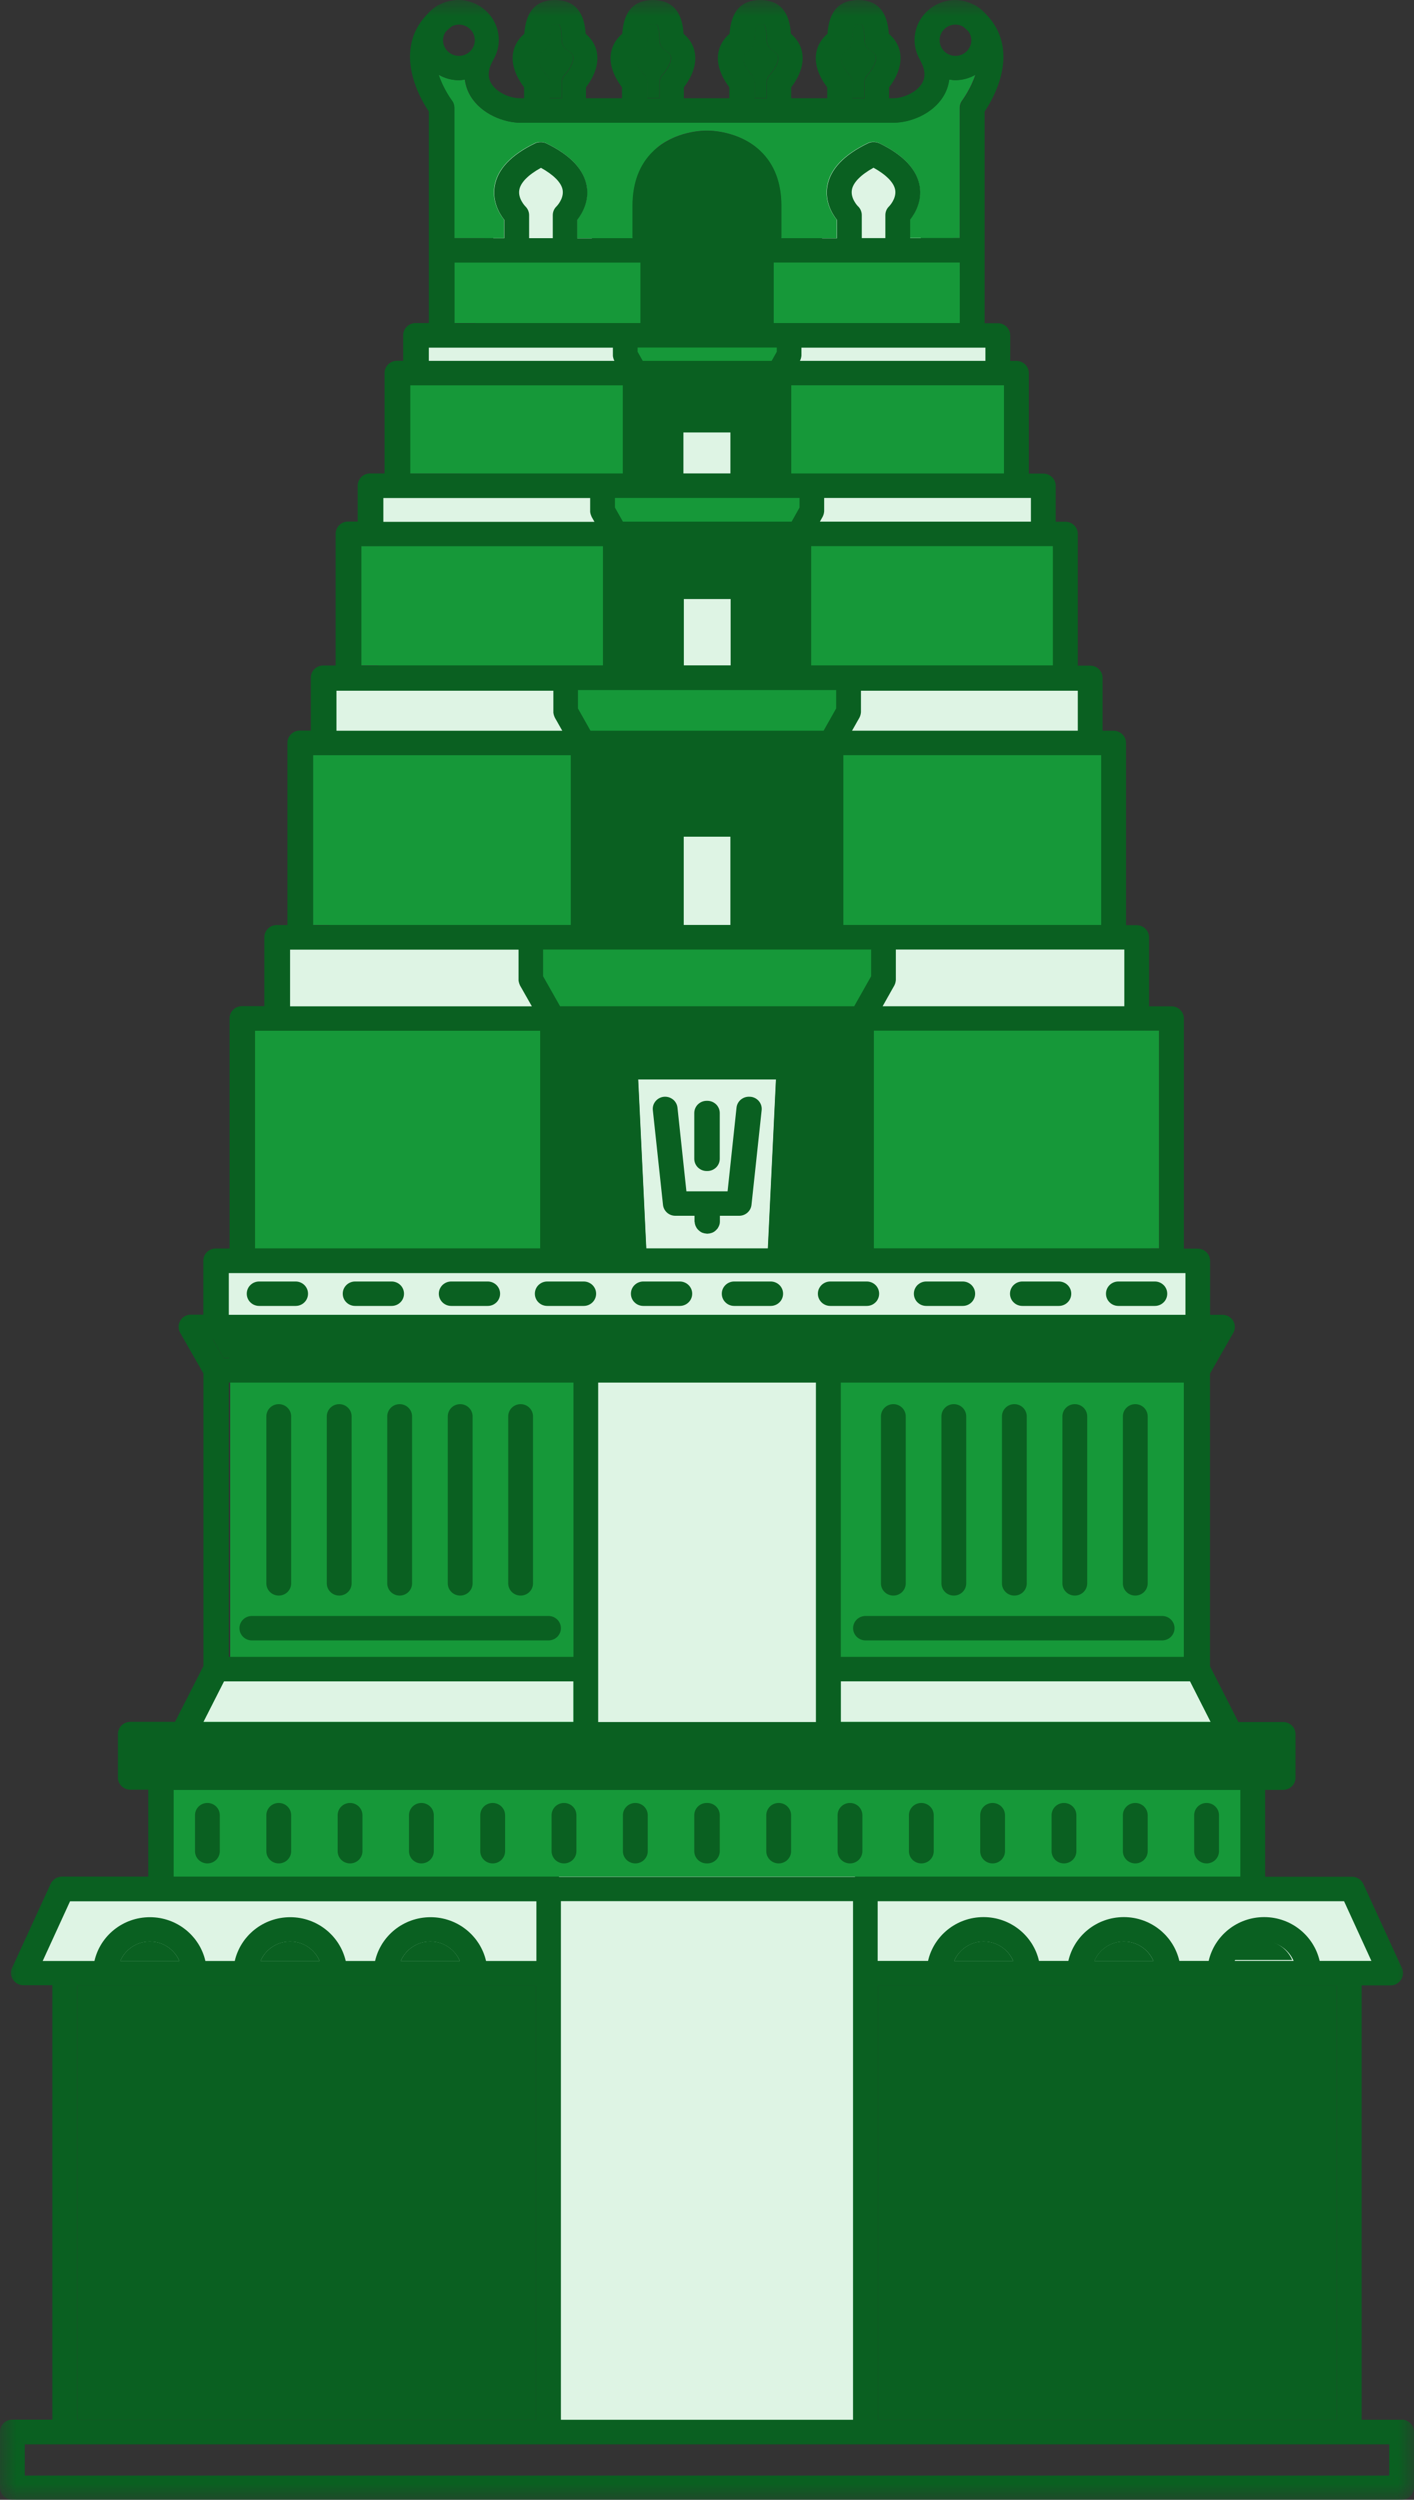 <svg width="43" height="76" viewBox="0 0 43 76" fill="none" xmlns="http://www.w3.org/2000/svg">
<rect x="0" y="0" width="43" height="76" fill="#333333" stroke="none"/>
<g clip-path="url(#clip0_63_1648)">
<mask id="mask0_63_1648" style="mask-type:luminance" maskUnits="userSpaceOnUse" x="0" y="0" width="43" height="76">
<path d="M43 0H0V76H43V0Z" fill="white"/>
</mask>
<g mask="url(#mask0_63_1648)">
<path d="M28.5 4.5H15L14 14.5H11.5V20.5H10V28.5H8.5V31H7.5V38L6.5 38.5L7 41.5V51L6 52.5H4V54H5V60H42L41 57.5H38V54H39V53L37.5 52.5L36.5 51V38H35V33L34.5 29L34 28.5L33.5 23L33 21L32.5 20.5L32 16.5L31 14.5L30.5 11.5L29.5 10L28.5 4.5Z" fill="#0A6021"/>
<path d="M8.5 31V28.5H34.5L34.665 31H8.5Z" fill="#DEF4E4"/>
<path d="M10 22.5V21H32.855L33 22.5H10Z" fill="#DEF4E4"/>
<path d="M11 16L11.5 15H31.5V16H11Z" fill="#DEF4E4"/>
<path d="M16.5 31L16 28.5H27L26 31H16.5Z" fill="#169839"/>
<path d="M17.409 22.5L17 20.5H26L25.182 22.5H17.409Z" fill="#169839"/>
<path d="M18.5 16L18 15H25L24.5 16H18.5Z" fill="#169839"/>
<path d="M6.5 38.5H36.5V40H6.5V38.5Z" fill="#DEF4E4"/>
<path d="M7 42H18V53H7L5.5 52.5L7 50.5V42Z" fill="#169839"/>
<path d="M36 42H25V53H36L37.5 52.5L36 50.5V42Z" fill="#169839"/>
<path d="M25 42H18V52.5H25V42Z" fill="#DEF4E4"/>
<path d="M30 10H13V11H30V10Z" fill="#DEF4E4"/>
<path d="M1 60L2 57.5H16.5V60H1Z" fill="#DEF4E4"/>
<path d="M42 60L41 57.5H26.5V60H42Z" fill="#DEF4E4"/>
<path d="M26 57H17V74H26V57Z" fill="#DEF4E4"/>
<path d="M18 4H15V8H18V4Z" fill="#DEF4E4"/>
<path d="M28 4H25V8H28V4Z" fill="#DEF4E4"/>
<path d="M40.654 60.358H26.698V73.566H40.654V60.358Z" fill="#0A6021"/>
<path d="M16.302 60.358H2.346V73.566H16.302V60.358Z" fill="#0A6021"/>
<path d="M3.658 59.615C3.807 59.271 4.154 59.025 4.556 59.025C4.958 59.025 5.305 59.268 5.454 59.615H3.658Z" fill="#0A6021"/>
<path d="M7.924 59.615C8.072 59.271 8.419 59.025 8.822 59.025C9.224 59.025 9.571 59.268 9.719 59.615H7.924Z" fill="#0A6021"/>
<path d="M12.188 59.615C12.337 59.271 12.684 59.025 13.086 59.025C13.489 59.025 13.836 59.268 13.984 59.615H12.188Z" fill="#0A6021"/>
<path d="M29.016 59.615C29.164 59.271 29.511 59.025 29.913 59.025C30.316 59.025 30.663 59.268 30.811 59.615H29.016Z" fill="#0A6021"/>
<path d="M33.278 59.615C33.427 59.271 33.774 59.025 34.176 59.025C34.578 59.025 34.925 59.268 35.074 59.615H33.278Z" fill="#0A6021"/>
<path d="M37.5 59.589C37.648 59.245 37.995 59 38.398 59C38.8 59 39.147 59.243 39.295 59.589H37.5Z" fill="#0A6021"/>
<path d="M36.816 52.349H25.565V51.11H36.187L36.816 52.349Z" fill="#DEF4E4"/>
<path d="M21.5 40.709H36.529L36.2 41.288H21.5H6.799L6.47 40.709H21.5Z" fill="#0A6021"/>
<path d="M35.248 31.328H26.572V37.953H35.248V31.328Z" fill="#169839"/>
<path d="M21.51 37.955C21.51 37.955 21.502 37.955 21.5 37.955C21.497 37.955 21.492 37.955 21.489 37.955H19.649L19.402 32.816H21.489C21.489 32.816 21.497 32.816 21.5 32.816C21.502 32.816 21.507 32.816 21.51 32.816H23.597L23.35 37.955H21.51Z" fill="#DEF4E4"/>
<path d="M21.51 20.231C21.51 20.231 21.505 20.231 21.503 20.231C21.5 20.231 21.498 20.231 21.495 20.231H20.791V18.205H21.495C21.495 18.205 21.503 18.205 21.505 18.205C21.508 18.205 21.513 18.205 21.515 18.205H22.219V20.231H21.515H21.51Z" fill="#DEF4E4"/>
<path d="M21.509 28.121C21.509 28.121 21.502 28.121 21.499 28.121C21.497 28.121 21.492 28.121 21.489 28.121H20.785V25.432H21.489C21.489 25.432 21.497 25.432 21.499 25.432C21.502 25.432 21.507 25.432 21.509 25.432H22.213V28.121H21.509Z" fill="#DEF4E4"/>
<path d="M26.864 28.121H25.642V22.952H33.487V28.121H26.864Z" fill="#169839"/>
<path d="M25.803 20.231H24.664V16.601H32.019V20.231H25.803Z" fill="#169839"/>
<path d="M24.687 14.394H24.061V11.709H30.533V14.394H24.687Z" fill="#169839"/>
<path d="M23.995 9.822H23.524V7.979H29.187V9.822H23.995Z" fill="#169839"/>
<path d="M25.82 2.266C25.73 2.167 25.549 1.909 25.574 1.731C25.579 1.701 25.589 1.624 25.74 1.533C25.853 1.466 25.921 1.345 25.921 1.216C25.921 0.839 25.996 0.75 25.994 0.75C26.004 0.745 26.029 0.74 26.104 0.74C26.18 0.74 26.207 0.745 26.21 0.745C26.21 0.745 26.288 0.832 26.288 1.216C26.288 1.345 26.356 1.466 26.469 1.533C26.62 1.624 26.632 1.701 26.635 1.731C26.66 1.907 26.479 2.167 26.388 2.263C26.323 2.333 26.288 2.422 26.288 2.516V2.982H25.921V2.516C25.921 2.422 25.883 2.333 25.82 2.263V2.266Z" fill="#0A6021"/>
<path d="M22.847 2.266C22.757 2.167 22.576 1.909 22.601 1.731C22.606 1.701 22.616 1.624 22.767 1.533C22.88 1.466 22.948 1.345 22.948 1.216C22.948 0.839 23.023 0.75 23.021 0.75C23.031 0.745 23.056 0.74 23.132 0.74C23.207 0.74 23.232 0.745 23.237 0.745C23.237 0.745 23.315 0.832 23.315 1.216C23.315 1.345 23.383 1.466 23.496 1.533C23.647 1.624 23.66 1.701 23.662 1.731C23.687 1.907 23.506 2.167 23.416 2.263C23.35 2.333 23.315 2.422 23.315 2.516V2.982H22.948V2.516C22.948 2.422 22.91 2.333 22.847 2.263V2.266Z" fill="#0A6021"/>
<path d="M19.584 2.266C19.493 2.167 19.312 1.909 19.337 1.731C19.342 1.701 19.352 1.624 19.503 1.533C19.616 1.466 19.684 1.345 19.684 1.216C19.684 0.839 19.76 0.75 19.757 0.75C19.767 0.745 19.793 0.74 19.868 0.74C19.943 0.74 19.968 0.745 19.974 0.745C19.974 0.745 20.052 0.832 20.052 1.216C20.052 1.345 20.119 1.466 20.233 1.533C20.383 1.624 20.396 1.701 20.398 1.731C20.424 1.907 20.243 2.167 20.152 2.263C20.087 2.333 20.052 2.422 20.052 2.516V2.982H19.684V2.516C19.684 2.422 19.647 2.333 19.584 2.263V2.266Z" fill="#0A6021"/>
<path d="M16.612 2.266C16.522 2.167 16.34 1.909 16.366 1.731C16.371 1.701 16.381 1.624 16.532 1.533C16.645 1.466 16.713 1.345 16.713 1.216C16.713 0.839 16.788 0.75 16.786 0.75C16.796 0.745 16.821 0.74 16.896 0.74C16.972 0.74 16.997 0.745 17.002 0.745C17.002 0.745 17.08 0.832 17.08 1.216C17.08 1.345 17.148 1.466 17.261 1.533C17.412 1.624 17.424 1.701 17.427 1.731C17.452 1.907 17.271 2.167 17.18 2.263C17.115 2.333 17.08 2.422 17.08 2.516V2.982H16.713V2.516C16.713 2.422 16.675 2.333 16.612 2.263V2.266Z" fill="#0A6021"/>
<path d="M15.832 3.727H21.49C21.49 3.727 21.497 3.727 21.5 3.727C21.502 3.727 21.508 3.727 21.51 3.727H27.168C27.661 3.727 28.347 3.475 28.684 2.922C28.78 2.764 28.84 2.593 28.86 2.415C28.923 2.425 28.986 2.434 29.049 2.434C29.273 2.434 29.481 2.37 29.662 2.269C29.519 2.704 29.265 3.044 29.263 3.049C29.212 3.113 29.185 3.192 29.185 3.274V7.236H27.671V6.674C27.817 6.489 28.035 6.122 27.962 5.661C27.88 5.146 27.465 4.703 26.725 4.346C26.718 4.341 26.71 4.341 26.703 4.339C26.69 4.334 26.68 4.329 26.668 4.327C26.655 4.324 26.642 4.322 26.63 4.319C26.617 4.319 26.607 4.314 26.595 4.314C26.582 4.314 26.572 4.314 26.559 4.314C26.547 4.314 26.534 4.314 26.519 4.314C26.509 4.314 26.499 4.317 26.486 4.319C26.474 4.319 26.459 4.324 26.446 4.329C26.436 4.332 26.424 4.336 26.413 4.341C26.406 4.344 26.396 4.346 26.388 4.351C25.649 4.708 25.234 5.151 25.151 5.666C25.078 6.129 25.297 6.494 25.443 6.679V7.241H23.753C23.753 7.241 23.753 7.232 23.753 7.227C23.753 7.217 23.756 7.207 23.756 7.197V6.253C23.756 5.552 23.542 4.993 23.122 4.592C22.481 3.977 21.59 3.97 21.495 3.972C21.397 3.97 20.509 3.977 19.868 4.592C19.448 4.995 19.234 5.555 19.234 6.253V7.197C19.234 7.197 19.234 7.217 19.237 7.227C19.237 7.232 19.237 7.236 19.237 7.241H17.547V6.679C17.693 6.494 17.912 6.127 17.839 5.666C17.756 5.151 17.341 4.708 16.602 4.351C16.594 4.346 16.586 4.346 16.579 4.344C16.569 4.339 16.556 4.334 16.546 4.332C16.534 4.327 16.521 4.324 16.508 4.322C16.498 4.322 16.486 4.317 16.476 4.317C16.463 4.317 16.451 4.317 16.438 4.317C16.425 4.317 16.415 4.317 16.403 4.317C16.39 4.317 16.378 4.319 16.365 4.322C16.352 4.322 16.342 4.327 16.33 4.329C16.317 4.332 16.305 4.336 16.295 4.341C16.287 4.344 16.28 4.346 16.272 4.349C15.533 4.705 15.118 5.149 15.035 5.664C14.962 6.127 15.181 6.491 15.326 6.677V7.239H13.813V3.274C13.813 3.192 13.785 3.113 13.735 3.049C13.73 3.044 13.478 2.704 13.335 2.271C13.516 2.373 13.722 2.437 13.946 2.437C14.011 2.437 14.074 2.427 14.135 2.417C14.157 2.595 14.215 2.766 14.311 2.925C14.648 3.477 15.334 3.73 15.827 3.73L15.832 3.727Z" fill="#169839"/>
<path d="M13.813 7.979H19.476V9.822H19.006H13.813V7.979Z" fill="#169839"/>
<path d="M12.468 11.709H18.94V14.394H18.314H12.468V11.709Z" fill="#169839"/>
<path d="M10.981 16.601H18.337V20.231H17.198H10.981V16.601Z" fill="#169839"/>
<path d="M9.513 22.952H17.358V28.121H16.136H9.513V22.952Z" fill="#169839"/>
<path d="M16.427 31.328H7.752V37.953H16.427V31.328Z" fill="#169839"/>
<path d="M6.812 51.11H17.434V52.349H6.184L6.812 51.11Z" fill="#DEF4E4"/>
<path d="M21.5 54.414H37.719V57.054H21.5H5.28V54.414H21.5Z" fill="#169839"/>
<path d="M6.307 56.653C6.516 56.653 6.684 56.487 6.684 56.282V55.187C6.684 54.981 6.516 54.815 6.307 54.815C6.098 54.815 5.93 54.981 5.93 55.187V56.282C5.93 56.487 6.098 56.653 6.307 56.653Z" fill="#0A6021"/>
<path d="M8.477 56.653C8.686 56.653 8.854 56.487 8.854 56.282V55.187C8.854 54.981 8.686 54.815 8.477 54.815C8.268 54.815 8.1 54.981 8.1 55.187V56.282C8.1 56.487 8.268 56.653 8.477 56.653Z" fill="#0A6021"/>
<path d="M10.645 56.653C10.854 56.653 11.022 56.487 11.022 56.282V55.187C11.022 54.981 10.854 54.815 10.645 54.815C10.436 54.815 10.268 54.981 10.268 55.187V56.282C10.268 56.487 10.436 56.653 10.645 56.653Z" fill="#0A6021"/>
<path d="M12.815 56.653C13.023 56.653 13.192 56.487 13.192 56.282V55.187C13.192 54.981 13.023 54.815 12.815 54.815C12.606 54.815 12.438 54.981 12.438 55.187V56.282C12.438 56.487 12.606 56.653 12.815 56.653Z" fill="#0A6021"/>
<path d="M14.983 56.653C15.191 56.653 15.36 56.487 15.36 56.282V55.187C15.36 54.981 15.191 54.815 14.983 54.815C14.774 54.815 14.605 54.981 14.605 55.187V56.282C14.605 56.487 14.774 56.653 14.983 56.653Z" fill="#0A6021"/>
<path d="M17.152 56.653C17.36 56.653 17.529 56.487 17.529 56.282V55.187C17.529 54.981 17.36 54.815 17.152 54.815C16.943 54.815 16.774 54.981 16.774 55.187V56.282C16.774 56.487 16.943 56.653 17.152 56.653Z" fill="#0A6021"/>
<path d="M19.321 56.653C19.529 56.653 19.698 56.487 19.698 56.282V55.187C19.698 54.981 19.529 54.815 19.321 54.815C19.112 54.815 18.943 54.981 18.943 55.187V56.282C18.943 56.487 19.112 56.653 19.321 56.653Z" fill="#0A6021"/>
<path d="M21.491 56.653C21.491 56.653 21.498 56.653 21.5 56.653C21.503 56.653 21.508 56.653 21.511 56.653C21.719 56.653 21.888 56.487 21.888 56.282V55.187C21.888 54.981 21.719 54.815 21.511 54.815C21.508 54.815 21.503 54.815 21.5 54.815C21.498 54.815 21.493 54.815 21.491 54.815C21.282 54.815 21.113 54.981 21.113 55.187V56.282C21.113 56.487 21.282 56.653 21.491 56.653Z" fill="#0A6021"/>
<path d="M15.422 71.914H3.163C2.955 71.914 2.786 72.08 2.786 72.285C2.786 72.491 2.955 72.657 3.163 72.657H15.422C15.631 72.657 15.799 72.491 15.799 72.285C15.799 72.08 15.631 71.914 15.422 71.914Z" fill="#0A6021"/>
<path d="M15.422 70.274H3.163C2.955 70.274 2.786 70.44 2.786 70.646C2.786 70.851 2.955 71.017 3.163 71.017H15.422C15.631 71.017 15.799 70.851 15.799 70.646C15.799 70.44 15.631 70.274 15.422 70.274Z" fill="#0A6021"/>
<path d="M3.163 61.946H15.422C15.631 61.946 15.799 61.78 15.799 61.575C15.799 61.369 15.631 61.203 15.422 61.203H3.163C2.955 61.203 2.786 61.369 2.786 61.575C2.786 61.78 2.955 61.946 3.163 61.946Z" fill="#0A6021"/>
<path d="M6.34 62.75V69.437C6.34 69.643 6.508 69.808 6.717 69.808C6.926 69.808 7.094 69.643 7.094 69.437V62.75C7.094 62.545 6.926 62.379 6.717 62.379C6.508 62.379 6.34 62.545 6.34 62.75Z" fill="#0A6021"/>
<path d="M8.885 62.75V69.437C8.885 69.643 9.053 69.808 9.262 69.808C9.471 69.808 9.639 69.643 9.639 69.437V62.75C9.639 62.545 9.471 62.379 9.262 62.379C9.053 62.379 8.885 62.545 8.885 62.75Z" fill="#0A6021"/>
<path d="M11.432 62.75V69.437C11.432 69.643 11.6 69.808 11.809 69.808C12.018 69.808 12.186 69.643 12.186 69.437V62.75C12.186 62.545 12.018 62.379 11.809 62.379C11.6 62.379 11.432 62.545 11.432 62.75Z" fill="#0A6021"/>
<path d="M13.977 62.75V69.437C13.977 69.643 14.145 69.808 14.354 69.808C14.562 69.808 14.731 69.643 14.731 69.437V62.75C14.731 62.545 14.562 62.379 14.354 62.379C14.145 62.379 13.977 62.545 13.977 62.75Z" fill="#0A6021"/>
<path d="M16.679 49.13H7.659C7.451 49.13 7.282 49.296 7.282 49.501C7.282 49.707 7.451 49.873 7.659 49.873H16.679C16.888 49.873 17.057 49.707 17.057 49.501C17.057 49.296 16.888 49.13 16.679 49.13Z" fill="#0A6021"/>
<path d="M8.477 48.51C8.686 48.51 8.854 48.344 8.854 48.139V43.062C8.854 42.856 8.686 42.69 8.477 42.69C8.268 42.69 8.1 42.856 8.1 43.062V48.139C8.1 48.344 8.268 48.51 8.477 48.51Z" fill="#0A6021"/>
<path d="M10.316 48.51C10.524 48.51 10.693 48.344 10.693 48.139V43.062C10.693 42.856 10.524 42.69 10.316 42.69C10.107 42.69 9.938 42.856 9.938 43.062V48.139C9.938 48.344 10.107 48.51 10.316 48.51Z" fill="#0A6021"/>
<path d="M12.154 48.51C12.362 48.51 12.531 48.344 12.531 48.139V43.062C12.531 42.856 12.362 42.69 12.154 42.69C11.945 42.69 11.776 42.856 11.776 43.062V48.139C11.776 48.344 11.945 48.51 12.154 48.51Z" fill="#0A6021"/>
<path d="M13.994 48.51C14.203 48.51 14.372 48.344 14.372 48.139V43.062C14.372 42.856 14.203 42.69 13.994 42.69C13.786 42.69 13.617 42.856 13.617 43.062V48.139C13.617 48.344 13.786 48.51 13.994 48.51Z" fill="#0A6021"/>
<path d="M15.832 48.51C16.041 48.51 16.209 48.344 16.209 48.139V43.062C16.209 42.856 16.041 42.69 15.832 42.69C15.624 42.69 15.455 42.856 15.455 43.062V48.139C15.455 48.344 15.624 48.51 15.832 48.51Z" fill="#0A6021"/>
<path d="M8.99 38.961H7.881C7.672 38.961 7.504 39.127 7.504 39.332C7.504 39.538 7.672 39.704 7.881 39.704H8.99C9.199 39.704 9.367 39.538 9.367 39.332C9.367 39.127 9.199 38.961 8.99 38.961Z" fill="#0A6021"/>
<path d="M11.909 38.961H10.8C10.591 38.961 10.423 39.127 10.423 39.332C10.423 39.538 10.591 39.704 10.8 39.704H11.909C12.118 39.704 12.286 39.538 12.286 39.332C12.286 39.127 12.118 38.961 11.909 38.961Z" fill="#0A6021"/>
<path d="M14.831 38.961H13.722C13.513 38.961 13.345 39.127 13.345 39.332C13.345 39.538 13.513 39.704 13.722 39.704H14.831C15.04 39.704 15.208 39.538 15.208 39.332C15.208 39.127 15.04 38.961 14.831 38.961Z" fill="#0A6021"/>
<path d="M17.751 38.961H16.642C16.433 38.961 16.265 39.127 16.265 39.332C16.265 39.538 16.433 39.704 16.642 39.704H17.751C17.959 39.704 18.128 39.538 18.128 39.332C18.128 39.127 17.959 38.961 17.751 38.961Z" fill="#0A6021"/>
<path d="M20.673 38.961H19.564C19.355 38.961 19.186 39.127 19.186 39.332C19.186 39.538 19.355 39.704 19.564 39.704H20.673C20.881 39.704 21.05 39.538 21.05 39.332C21.05 39.127 20.881 38.961 20.673 38.961Z" fill="#0A6021"/>
<path d="M19.5 11L18 10H25L23.5 11H19.5Z" fill="#169839"/>
<path d="M21.491 35.602C21.491 35.602 21.498 35.602 21.5 35.602C21.503 35.602 21.508 35.602 21.511 35.602C21.719 35.602 21.888 35.437 21.888 35.231V33.839C21.888 33.634 21.719 33.468 21.511 33.468C21.508 33.468 21.503 33.468 21.5 33.468C21.498 33.468 21.493 33.468 21.491 33.468C21.282 33.468 21.113 33.634 21.113 33.839V35.231C21.113 35.437 21.282 35.602 21.491 35.602Z" fill="#0A6021"/>
<path d="M42.623 73.568H41.408V60.361H42.288C42.417 60.361 42.535 60.296 42.605 60.19C42.676 60.083 42.686 59.95 42.633 59.836L41.459 57.277C41.398 57.144 41.262 57.059 41.114 57.059H38.474V54.417H39.019C39.228 54.417 39.397 54.251 39.397 54.045V52.725C39.397 52.52 39.228 52.354 39.019 52.354H37.659L36.796 50.658V41.762L37.503 40.526C37.568 40.412 37.568 40.271 37.501 40.157C37.433 40.043 37.309 39.974 37.176 39.974H36.799V38.334C36.799 38.129 36.63 37.963 36.422 37.963H36.002V30.967C36.002 30.761 35.833 30.595 35.625 30.595H34.943V28.5C34.943 28.294 34.775 28.128 34.566 28.128H34.242V22.588C34.242 22.383 34.073 22.217 33.864 22.217H33.53V20.61C33.53 20.404 33.361 20.238 33.153 20.238H32.776V16.234C32.776 16.028 32.607 15.862 32.398 15.862H32.104V14.77C32.104 14.565 31.936 14.399 31.727 14.399H31.287V11.345C31.287 11.139 31.118 10.973 30.91 10.973H30.721V10.198C30.721 9.993 30.553 9.827 30.344 9.827H29.942V3.393C30.135 3.106 30.616 2.296 30.495 1.451C30.439 1.067 30.271 0.728 29.994 0.443C29.911 0.347 29.818 0.263 29.708 0.193C29.708 0.193 29.703 0.188 29.7 0.188C29.67 0.166 29.637 0.151 29.605 0.139C29.436 0.054 29.25 0.002 29.049 0.002C28.367 0.002 27.812 0.55 27.812 1.221C27.812 1.446 27.88 1.657 27.988 1.838C27.99 1.845 27.993 1.852 27.995 1.857C28.139 2.125 28.151 2.35 28.033 2.541C27.862 2.818 27.457 2.987 27.163 2.987H27.037V2.655C27.188 2.462 27.437 2.065 27.377 1.635C27.354 1.464 27.271 1.231 27.03 1.028C26.984 0.339 26.678 0.002 26.097 0.002C25.516 0.002 25.212 0.339 25.164 1.028C24.922 1.231 24.842 1.464 24.817 1.635C24.756 2.065 25.005 2.459 25.156 2.655V2.987H24.06V2.655C24.211 2.462 24.46 2.065 24.399 1.635C24.377 1.464 24.294 1.231 24.052 1.028C24.007 0.339 23.7 0.002 23.119 0.002C22.538 0.002 22.234 0.339 22.186 1.028C21.945 1.231 21.865 1.464 21.84 1.635C21.779 2.065 22.031 2.459 22.179 2.655V2.987H21.497C21.497 2.987 21.49 2.987 21.487 2.987C21.485 2.987 21.48 2.987 21.477 2.987H20.796V2.655C20.947 2.462 21.196 2.065 21.135 1.635C21.113 1.464 21.03 1.231 20.788 1.028C20.743 0.339 20.436 0.002 19.855 0.002C19.275 0.002 18.97 0.339 18.922 1.028C18.681 1.231 18.601 1.464 18.576 1.635C18.515 2.065 18.767 2.459 18.915 2.655V2.987H17.819V2.655C17.97 2.462 18.218 2.065 18.158 1.635C18.135 1.464 18.052 1.231 17.811 1.028C17.766 0.339 17.459 0.002 16.878 0.002C16.297 0.002 15.993 0.339 15.945 1.028C15.704 1.231 15.623 1.464 15.598 1.635C15.538 2.065 15.789 2.459 15.938 2.655V2.987H15.812C15.518 2.987 15.11 2.821 14.942 2.541C14.824 2.348 14.836 2.125 14.982 1.857C14.987 1.85 14.987 1.843 14.992 1.835C15.1 1.654 15.168 1.444 15.168 1.218C15.168 0.547 14.613 0 13.931 0C13.73 0 13.544 0.052 13.375 0.136C13.343 0.149 13.31 0.163 13.28 0.186C13.277 0.186 13.275 0.191 13.272 0.191C13.164 0.258 13.069 0.344 12.986 0.441C12.709 0.728 12.54 1.065 12.488 1.449C12.367 2.293 12.847 3.103 13.041 3.39V9.822H12.639C12.43 9.822 12.261 9.988 12.261 10.193V10.969H12.073C11.864 10.969 11.695 11.134 11.695 11.34V14.394H11.255C11.047 14.394 10.878 14.56 10.878 14.765V15.857H10.584C10.375 15.857 10.207 16.023 10.207 16.229V20.233H9.83C9.621 20.233 9.452 20.399 9.452 20.605V22.212H9.118C8.909 22.212 8.741 22.378 8.741 22.584V28.124H8.416C8.208 28.124 8.039 28.29 8.039 28.495V30.59H7.358C7.149 30.59 6.981 30.756 6.981 30.962V37.958H6.561C6.352 37.958 6.183 38.124 6.183 38.329V39.969H5.806C5.673 39.969 5.547 40.038 5.482 40.152C5.414 40.266 5.414 40.407 5.479 40.521L6.186 41.757V50.653L5.323 52.349H3.963C3.754 52.349 3.586 52.515 3.586 52.721V54.041C3.586 54.246 3.754 54.412 3.963 54.412H4.509V57.054H1.886C1.738 57.054 1.604 57.141 1.541 57.272L0.367 59.831C0.314 59.945 0.324 60.078 0.395 60.185C0.465 60.291 0.583 60.356 0.712 60.356H1.592V73.563H0.377C0.168 73.563 0 73.729 0 73.935V75.629C0 75.834 0.168 76 0.377 76H42.623C42.831 76 43 75.834 43 75.629V73.935C43 73.729 42.831 73.563 42.623 73.563V73.568ZM26.698 73.568V60.361H40.654V73.568H26.698ZM21.5 73.568H17.057V57.8H25.941V73.568H21.497H21.5ZM2.346 73.568V60.361H16.302V73.568H2.346ZM3.659 59.618C3.807 59.273 4.154 59.028 4.556 59.028C4.959 59.028 5.306 59.271 5.454 59.618H3.659ZM7.924 59.618C8.072 59.273 8.419 59.028 8.821 59.028C9.224 59.028 9.571 59.271 9.719 59.618H7.924ZM12.188 59.618C12.337 59.273 12.684 59.028 13.086 59.028C13.488 59.028 13.835 59.271 13.984 59.618H12.188ZM29.016 59.618C29.165 59.273 29.512 59.028 29.914 59.028C30.316 59.028 30.663 59.271 30.812 59.618H29.016ZM33.281 59.618C33.429 59.273 33.776 59.028 34.179 59.028C34.581 59.028 34.928 59.271 35.076 59.618H33.281ZM37.546 59.618C37.694 59.273 38.041 59.028 38.444 59.028C38.846 59.028 39.193 59.271 39.341 59.618H37.546ZM40.873 57.802L41.705 59.618H40.131C39.957 58.857 39.268 58.285 38.444 58.285C37.619 58.285 36.93 58.855 36.756 59.618H35.864C35.69 58.857 35.001 58.285 34.176 58.285C33.351 58.285 32.662 58.855 32.489 59.618H31.596C31.423 58.857 30.734 58.285 29.909 58.285C29.084 58.285 28.395 58.855 28.222 59.618H26.69V57.802H40.863H40.873ZM36.819 52.354H25.569V51.116H36.19L36.819 52.354ZM21.503 52.354H18.191V42.034H24.812V52.354H21.5H21.503ZM21.503 40.714H36.532L36.203 41.291H6.8L6.47 40.714H21.5H21.503ZM25.569 50.373V42.034H36.047V50.373H25.569ZM6.96 42.034H17.439V50.373H6.958V42.034H6.96ZM35.25 37.958H26.575V31.333H35.25V37.958ZM24.11 37.958L24.374 32.465C24.379 32.363 24.341 32.264 24.271 32.19C24.201 32.116 24.1 32.076 23.997 32.076H21.515C21.515 32.076 21.508 32.076 21.505 32.076C21.503 32.076 21.497 32.076 21.495 32.076H19.013C18.91 32.076 18.812 32.118 18.739 32.19C18.669 32.264 18.631 32.363 18.636 32.465L18.9 37.958H17.19V31.333H25.823V37.958H24.113H24.11ZM21.515 37.958C21.515 37.958 21.508 37.958 21.505 37.958C21.503 37.958 21.497 37.958 21.495 37.958H19.654L19.408 32.819H21.495C21.495 32.819 21.503 32.819 21.505 32.819C21.508 32.819 21.513 32.819 21.515 32.819H23.602L23.356 37.958H21.515ZM21.497 4.71C21.497 4.71 21.5 4.71 21.503 4.71C21.505 4.71 21.505 4.71 21.508 4.71H21.513C21.518 4.71 22.176 4.705 22.609 5.124C22.803 5.312 22.926 5.567 22.979 5.879H21.508C21.508 5.879 21.505 5.879 21.503 5.879C21.5 5.879 21.5 5.879 21.497 5.879H20.026C20.079 5.567 20.203 5.312 20.396 5.124C20.826 4.708 21.477 4.71 21.492 4.71H21.497ZM21.505 7.239H20.079L19.999 7.098V6.622H21.5C21.5 6.622 21.503 6.622 21.505 6.622C21.508 6.622 21.508 6.622 21.51 6.622H23.011V7.098L22.931 7.239H21.505ZM20.235 7.982H22.775V9.824H21.51C21.51 9.824 21.508 9.824 21.505 9.824C21.503 9.824 21.503 9.824 21.5 9.824H20.235V7.982ZM21.5 10.567C21.5 10.567 21.503 10.567 21.505 10.567C21.508 10.567 21.508 10.567 21.51 10.567H23.622V10.694L23.466 10.971H19.546L19.39 10.694V10.567H21.503H21.5ZM19.7 11.714H23.311V14.396H22.974V12.779C22.974 12.573 22.805 12.408 22.596 12.408H21.515C21.515 12.408 21.508 12.408 21.505 12.408C21.503 12.408 21.497 12.408 21.495 12.408H20.414C20.205 12.408 20.037 12.573 20.037 12.779V14.396H19.7V11.714ZM21.515 14.396H21.51C21.51 14.396 21.505 14.396 21.503 14.396C21.5 14.396 21.497 14.396 21.495 14.396H20.788V13.15H21.492C21.492 13.15 21.5 13.15 21.503 13.15C21.505 13.15 21.51 13.15 21.513 13.15H22.217V14.396H21.513H21.515ZM20.414 15.139H21.497C21.497 15.139 21.503 15.139 21.505 15.139C21.508 15.139 21.51 15.139 21.513 15.139H24.314V15.431L24.073 15.86H18.943L18.701 15.431V15.139H20.419H20.414ZM19.096 16.603H23.916V20.236H22.976V17.838C22.976 17.633 22.808 17.467 22.599 17.467H21.518C21.518 17.467 21.51 17.467 21.508 17.467C21.505 17.467 21.5 17.467 21.497 17.467H20.416C20.207 17.467 20.039 17.633 20.039 17.838V20.236H19.099V16.603H19.096ZM21.515 20.236C21.515 20.236 21.51 20.236 21.508 20.236C21.505 20.236 21.503 20.236 21.5 20.236H20.796V18.21H21.5C21.5 18.21 21.508 18.21 21.51 18.21C21.513 18.21 21.518 18.21 21.52 18.21H22.224V20.236H21.52H21.515ZM20.414 20.979H21.495C21.495 20.979 21.5 20.979 21.503 20.979C21.505 20.979 21.508 20.979 21.51 20.979H25.428V21.538L25.046 22.215H17.957L17.575 21.538V20.979H20.411H20.414ZM18.115 22.957H24.892V28.126H22.971V25.065C22.971 24.86 22.803 24.694 22.594 24.694H21.513C21.513 24.694 21.505 24.694 21.503 24.694C21.5 24.694 21.495 24.694 21.492 24.694H20.411C20.203 24.694 20.034 24.86 20.034 25.065V28.126H18.113V22.957H18.115ZM21.515 28.126C21.515 28.126 21.508 28.126 21.505 28.126C21.503 28.126 21.497 28.126 21.495 28.126H20.791V25.436H21.495C21.495 25.436 21.503 25.436 21.505 25.436C21.508 25.436 21.513 25.436 21.515 25.436H22.219V28.126H21.515ZM20.414 28.869H21.495C21.495 28.869 21.503 28.869 21.505 28.869C21.508 28.869 21.513 28.869 21.515 28.869H26.491V29.681L25.976 30.593H17.032L16.516 29.681V28.869H20.411H20.414ZM26.841 30.593L27.198 29.959C27.198 29.959 27.203 29.946 27.206 29.941C27.211 29.929 27.218 29.917 27.221 29.904C27.226 29.894 27.228 29.882 27.231 29.869C27.233 29.857 27.236 29.847 27.238 29.835C27.238 29.823 27.241 29.808 27.243 29.795C27.243 29.788 27.243 29.783 27.243 29.778V28.869H34.191V30.593H26.838H26.841ZM26.869 28.126H25.647V22.957H33.49V28.126H26.869ZM25.911 22.215L26.137 21.816C26.137 21.816 26.142 21.803 26.145 21.799C26.149 21.786 26.157 21.774 26.16 21.761C26.165 21.749 26.167 21.739 26.17 21.727C26.172 21.714 26.175 21.704 26.177 21.692C26.177 21.68 26.18 21.665 26.182 21.652C26.182 21.647 26.182 21.64 26.182 21.635V20.979H32.776V22.215H25.908H25.911ZM25.808 20.236H24.668V16.603H32.024V20.236H25.808ZM31.352 15.86H24.933L25.018 15.709C25.018 15.709 25.023 15.696 25.026 15.691C25.03 15.679 25.038 15.667 25.041 15.654C25.046 15.642 25.048 15.632 25.051 15.62C25.053 15.607 25.056 15.597 25.058 15.585C25.058 15.572 25.061 15.558 25.063 15.545C25.063 15.54 25.063 15.533 25.063 15.528V15.139H31.35V15.86H31.352ZM24.689 14.396H24.062V11.714H30.535V14.396H24.689ZM29.969 10.971H24.326C24.326 10.971 24.331 10.959 24.334 10.954C24.339 10.941 24.344 10.931 24.349 10.919C24.354 10.907 24.357 10.897 24.359 10.884C24.362 10.874 24.364 10.862 24.367 10.85C24.367 10.837 24.369 10.822 24.372 10.81C24.372 10.805 24.372 10.798 24.372 10.793V10.57H29.967V10.973L29.969 10.971ZM23.997 9.824H23.527V7.982H29.19V9.824H23.997ZM26.092 6.273C26.092 6.273 25.86 6.04 25.906 5.773C25.943 5.55 26.175 5.315 26.564 5.099C26.952 5.315 27.183 5.55 27.223 5.773C27.268 6.04 27.04 6.271 27.04 6.271C26.967 6.34 26.924 6.437 26.924 6.538V7.239H26.207V6.538C26.207 6.439 26.165 6.342 26.094 6.273H26.092ZM29.056 0.748C29.137 0.748 29.21 0.768 29.275 0.802C29.346 0.854 29.406 0.909 29.461 0.968C29.509 1.043 29.539 1.129 29.539 1.223C29.539 1.486 29.323 1.699 29.056 1.699C28.79 1.699 28.574 1.486 28.574 1.223C28.574 0.961 28.79 0.748 29.056 0.748ZM25.825 2.271C25.735 2.172 25.554 1.914 25.579 1.736C25.584 1.706 25.594 1.63 25.745 1.538C25.858 1.471 25.926 1.35 25.926 1.221C25.926 0.845 26.001 0.755 25.999 0.755C26.009 0.75 26.034 0.745 26.109 0.745C26.185 0.745 26.212 0.75 26.215 0.75C26.215 0.75 26.293 0.837 26.293 1.221C26.293 1.35 26.361 1.471 26.474 1.538C26.625 1.63 26.637 1.706 26.64 1.736C26.665 1.912 26.484 2.172 26.393 2.269C26.328 2.338 26.293 2.427 26.293 2.521V2.987H25.926V2.521C25.926 2.427 25.888 2.338 25.825 2.269V2.271ZM22.853 2.271C22.762 2.172 22.581 1.914 22.606 1.736C22.611 1.706 22.622 1.63 22.772 1.538C22.886 1.471 22.953 1.35 22.953 1.221C22.953 0.845 23.029 0.755 23.026 0.755C23.036 0.75 23.062 0.745 23.137 0.745C23.212 0.745 23.238 0.75 23.243 0.75C23.243 0.75 23.321 0.837 23.321 1.221C23.321 1.35 23.389 1.471 23.502 1.538C23.652 1.63 23.665 1.706 23.668 1.736C23.693 1.912 23.512 2.172 23.421 2.269C23.356 2.338 23.321 2.427 23.321 2.521V2.987H22.953V2.521C22.953 2.427 22.916 2.338 22.853 2.269V2.271ZM19.591 2.271C19.501 2.172 19.32 1.914 19.345 1.736C19.35 1.706 19.36 1.63 19.511 1.538C19.624 1.471 19.692 1.35 19.692 1.221C19.692 0.845 19.767 0.755 19.765 0.755C19.775 0.75 19.8 0.745 19.876 0.745C19.951 0.745 19.976 0.75 19.981 0.75C19.981 0.75 20.059 0.837 20.059 1.221C20.059 1.35 20.127 1.471 20.24 1.538C20.391 1.63 20.404 1.706 20.406 1.736C20.431 1.912 20.25 2.172 20.16 2.269C20.094 2.338 20.059 2.427 20.059 2.521V2.987H19.692V2.521C19.692 2.427 19.654 2.338 19.591 2.269V2.271ZM16.619 2.271C16.529 2.172 16.348 1.914 16.373 1.736C16.378 1.706 16.388 1.63 16.539 1.538C16.652 1.471 16.72 1.35 16.72 1.221C16.72 0.845 16.795 0.755 16.793 0.755C16.803 0.75 16.828 0.745 16.903 0.745C16.979 0.745 17.004 0.75 17.009 0.75C17.009 0.75 17.087 0.837 17.087 1.221C17.087 1.35 17.155 1.471 17.268 1.538C17.419 1.63 17.431 1.706 17.434 1.736C17.459 1.912 17.278 2.172 17.187 2.269C17.122 2.338 17.087 2.427 17.087 2.521V2.987H16.72V2.521C16.72 2.427 16.682 2.338 16.619 2.269V2.271ZM15.84 3.732H21.497C21.497 3.732 21.505 3.732 21.508 3.732C21.51 3.732 21.515 3.732 21.518 3.732H27.175C27.668 3.732 28.355 3.48 28.692 2.927C28.787 2.769 28.848 2.598 28.868 2.42C28.931 2.429 28.994 2.439 29.056 2.439C29.28 2.439 29.489 2.375 29.67 2.273C29.527 2.709 29.273 3.049 29.27 3.054C29.22 3.118 29.192 3.197 29.192 3.279V7.241H27.678V6.679C27.824 6.493 28.043 6.127 27.97 5.666C27.887 5.151 27.472 4.708 26.733 4.351C26.725 4.346 26.718 4.346 26.71 4.344C26.698 4.339 26.688 4.334 26.675 4.331C26.663 4.329 26.65 4.327 26.637 4.324C26.625 4.324 26.615 4.319 26.602 4.319C26.59 4.319 26.579 4.319 26.567 4.319C26.554 4.319 26.542 4.319 26.527 4.319C26.517 4.319 26.507 4.322 26.494 4.324C26.482 4.324 26.466 4.329 26.454 4.334C26.444 4.336 26.431 4.341 26.421 4.346C26.414 4.349 26.404 4.351 26.396 4.356C25.657 4.713 25.242 5.156 25.159 5.671C25.086 6.134 25.305 6.498 25.451 6.684V7.246H23.761C23.761 7.246 23.761 7.236 23.761 7.231C23.761 7.222 23.763 7.212 23.763 7.202V6.258C23.763 5.557 23.549 4.998 23.13 4.596C22.488 3.982 21.598 3.975 21.503 3.977C21.404 3.975 20.517 3.982 19.876 4.596C19.456 5 19.242 5.56 19.242 6.258V7.202C19.242 7.202 19.242 7.222 19.244 7.231C19.244 7.236 19.244 7.241 19.244 7.246H17.555V6.684C17.7 6.498 17.919 6.132 17.846 5.671C17.763 5.156 17.348 4.713 16.609 4.356C16.602 4.351 16.594 4.351 16.586 4.349C16.576 4.344 16.564 4.339 16.554 4.336C16.541 4.331 16.529 4.329 16.516 4.327C16.506 4.327 16.493 4.322 16.483 4.322C16.471 4.322 16.458 4.322 16.446 4.322C16.433 4.322 16.423 4.322 16.41 4.322C16.398 4.322 16.385 4.324 16.373 4.327C16.36 4.327 16.35 4.331 16.337 4.334C16.325 4.336 16.312 4.341 16.302 4.346C16.295 4.349 16.287 4.351 16.28 4.354C15.54 4.71 15.125 5.154 15.043 5.669C14.97 6.132 15.188 6.496 15.334 6.682V7.244H13.82V3.276C13.82 3.195 13.793 3.115 13.742 3.051C13.737 3.046 13.486 2.707 13.343 2.273C13.524 2.375 13.73 2.439 13.954 2.439C14.019 2.439 14.082 2.429 14.142 2.42C14.165 2.598 14.223 2.769 14.318 2.927C14.655 3.48 15.342 3.732 15.835 3.732H15.84ZM16.091 7.241V6.541C16.091 6.441 16.048 6.345 15.978 6.276C15.978 6.276 15.746 6.043 15.792 5.775C15.829 5.552 16.061 5.317 16.451 5.102C16.838 5.317 17.072 5.552 17.11 5.775C17.155 6.043 16.926 6.273 16.926 6.273C16.853 6.342 16.81 6.439 16.81 6.541V7.241H16.094H16.091ZM14.439 1.223C14.439 1.486 14.223 1.699 13.956 1.699C13.69 1.699 13.473 1.486 13.473 1.223C13.473 1.129 13.501 1.043 13.551 0.968C13.607 0.911 13.667 0.857 13.737 0.802C13.803 0.768 13.878 0.748 13.956 0.748C14.223 0.748 14.439 0.961 14.439 1.223ZM13.823 7.984H19.486V9.827H13.823V7.984ZM13.043 10.57H18.638V10.793C18.638 10.793 18.638 10.805 18.638 10.81C18.638 10.822 18.638 10.837 18.643 10.85C18.643 10.862 18.648 10.872 18.651 10.884C18.653 10.897 18.659 10.907 18.661 10.919C18.666 10.931 18.671 10.944 18.676 10.954C18.679 10.959 18.681 10.966 18.684 10.971H13.041V10.567L13.043 10.57ZM12.477 11.716H18.95V14.399H12.477V11.716ZM11.66 15.142H17.947V15.53C17.947 15.53 17.947 15.543 17.947 15.55C17.947 15.563 17.947 15.577 17.952 15.59C17.952 15.602 17.957 15.615 17.959 15.624C17.962 15.637 17.967 15.647 17.97 15.659C17.974 15.671 17.98 15.684 17.985 15.696C17.987 15.701 17.99 15.709 17.992 15.714L18.078 15.865H11.658V15.144L11.66 15.142ZM10.989 16.605H18.344V20.238H10.989V16.605ZM10.235 20.981H16.828V21.637C16.828 21.637 16.828 21.65 16.828 21.655C16.828 21.667 16.828 21.682 16.833 21.695C16.833 21.707 16.838 21.719 16.84 21.729C16.843 21.741 16.848 21.751 16.851 21.764C16.855 21.776 16.86 21.789 16.866 21.801C16.868 21.806 16.871 21.813 16.873 21.818L17.099 22.217H10.232V20.981H10.235ZM9.523 22.96H17.366V28.128H9.523V22.96ZM8.821 28.872H15.769V29.78C15.769 29.78 15.769 29.793 15.769 29.798C15.769 29.81 15.769 29.825 15.774 29.837C15.774 29.85 15.779 29.86 15.782 29.872C15.784 29.884 15.789 29.894 15.792 29.907C15.797 29.919 15.802 29.931 15.807 29.944C15.809 29.949 15.812 29.956 15.814 29.961L16.174 30.595H8.821V28.872ZM7.763 31.338H16.438V37.963H7.753V31.338H7.763ZM6.965 38.706H21.497C21.497 38.706 21.505 38.706 21.508 38.706C21.51 38.706 21.515 38.706 21.518 38.706H36.05V39.974H6.958V38.706H6.965ZM6.822 51.118H17.444V52.356H6.183L6.812 51.118H6.822ZM4.368 53.676V53.099H38.65V53.676H4.358H4.368ZM21.51 54.419H37.729V57.062H5.281V54.419H21.5H21.51ZM2.14 57.805H16.312V59.62H14.781C14.607 58.86 13.918 58.288 13.094 58.288C12.269 58.288 11.58 58.857 11.406 59.62H10.514C10.34 58.86 9.651 58.288 8.826 58.288C8.002 58.288 7.313 58.857 7.139 59.62H6.246C6.073 58.86 5.384 58.288 4.559 58.288C3.734 58.288 3.045 58.857 2.872 59.62H1.298L2.13 57.805H2.14ZM42.256 75.264H0.754V74.314H42.246V75.264H42.256Z" fill="#0A6021"/>
<path d="M36.693 56.653C36.901 56.653 37.07 56.487 37.07 56.282V55.187C37.07 54.981 36.901 54.815 36.693 54.815C36.484 54.815 36.315 54.981 36.315 55.187V56.282C36.315 56.487 36.484 56.653 36.693 56.653Z" fill="#0A6021"/>
<path d="M34.524 56.653C34.732 56.653 34.901 56.487 34.901 56.282V55.187C34.901 54.981 34.732 54.815 34.524 54.815C34.315 54.815 34.147 54.981 34.147 55.187V56.282C34.147 56.487 34.315 56.653 34.524 56.653Z" fill="#0A6021"/>
<path d="M32.356 56.653C32.564 56.653 32.733 56.487 32.733 56.282V55.187C32.733 54.981 32.564 54.815 32.356 54.815C32.147 54.815 31.979 54.981 31.979 55.187V56.282C31.979 56.487 32.147 56.653 32.356 56.653Z" fill="#0A6021"/>
<path d="M30.185 56.653C30.393 56.653 30.562 56.487 30.562 56.282V55.187C30.562 54.981 30.393 54.815 30.185 54.815C29.976 54.815 29.808 54.981 29.808 55.187V56.282C29.808 56.487 29.976 56.653 30.185 56.653Z" fill="#0A6021"/>
<path d="M28.018 56.653C28.227 56.653 28.395 56.487 28.395 56.282V55.187C28.395 54.981 28.227 54.815 28.018 54.815C27.809 54.815 27.641 54.981 27.641 55.187V56.282C27.641 56.487 27.809 56.653 28.018 56.653Z" fill="#0A6021"/>
<path d="M25.848 56.653C26.057 56.653 26.225 56.487 26.225 56.282V55.187C26.225 54.981 26.057 54.815 25.848 54.815C25.639 54.815 25.471 54.981 25.471 55.187V56.282C25.471 56.487 25.639 56.653 25.848 56.653Z" fill="#0A6021"/>
<path d="M23.68 56.653C23.889 56.653 24.057 56.487 24.057 56.282V55.187C24.057 54.981 23.889 54.815 23.68 54.815C23.471 54.815 23.303 54.981 23.303 55.187V56.282C23.303 56.487 23.471 56.653 23.68 56.653Z" fill="#0A6021"/>
<path d="M39.837 71.914H27.578C27.37 71.914 27.201 72.08 27.201 72.285C27.201 72.491 27.37 72.657 27.578 72.657H39.837C40.046 72.657 40.214 72.491 40.214 72.285C40.214 72.08 40.046 71.914 39.837 71.914Z" fill="#0A6021"/>
<path d="M39.837 70.274H27.578C27.37 70.274 27.201 70.44 27.201 70.646C27.201 70.851 27.37 71.017 27.578 71.017H39.837C40.046 71.017 40.214 70.851 40.214 70.646C40.214 70.44 40.046 70.274 39.837 70.274Z" fill="#0A6021"/>
<path d="M27.578 61.946H39.837C40.046 61.946 40.214 61.78 40.214 61.575C40.214 61.369 40.046 61.203 39.837 61.203H27.578C27.37 61.203 27.201 61.369 27.201 61.575C27.201 61.78 27.37 61.946 27.578 61.946Z" fill="#0A6021"/>
<path d="M35.906 62.75V69.437C35.906 69.643 36.075 69.808 36.283 69.808C36.492 69.808 36.661 69.643 36.661 69.437V62.75C36.661 62.545 36.492 62.379 36.283 62.379C36.075 62.379 35.906 62.545 35.906 62.75Z" fill="#0A6021"/>
<path d="M33.361 62.75V69.437C33.361 69.643 33.53 69.808 33.739 69.808C33.947 69.808 34.116 69.643 34.116 69.437V62.75C34.116 62.545 33.947 62.379 33.739 62.379C33.53 62.379 33.361 62.545 33.361 62.75Z" fill="#0A6021"/>
<path d="M30.814 62.75V69.437C30.814 69.643 30.983 69.808 31.192 69.808C31.4 69.808 31.569 69.643 31.569 69.437V62.75C31.569 62.545 31.4 62.379 31.192 62.379C30.983 62.379 30.814 62.545 30.814 62.75Z" fill="#0A6021"/>
<path d="M28.27 62.75V69.437C28.27 69.643 28.438 69.808 28.647 69.808C28.855 69.808 29.024 69.643 29.024 69.437V62.75C29.024 62.545 28.855 62.379 28.647 62.379C28.438 62.379 28.27 62.545 28.27 62.75Z" fill="#0A6021"/>
<path d="M35.34 49.13H26.321C26.112 49.13 25.943 49.296 25.943 49.501C25.943 49.707 26.112 49.873 26.321 49.873H35.34C35.549 49.873 35.718 49.707 35.718 49.501C35.718 49.296 35.549 49.13 35.34 49.13Z" fill="#0A6021"/>
<path d="M34.524 48.51C34.732 48.51 34.901 48.344 34.901 48.139V43.062C34.901 42.856 34.732 42.69 34.524 42.69C34.315 42.69 34.147 42.856 34.147 43.062V48.139C34.147 48.344 34.315 48.51 34.524 48.51Z" fill="#0A6021"/>
<path d="M32.685 48.51C32.894 48.51 33.062 48.344 33.062 48.139V43.062C33.062 42.856 32.894 42.69 32.685 42.69C32.476 42.69 32.308 42.856 32.308 43.062V48.139C32.308 48.344 32.476 48.51 32.685 48.51Z" fill="#0A6021"/>
<path d="M30.847 48.51C31.056 48.51 31.224 48.344 31.224 48.139V43.062C31.224 42.856 31.056 42.69 30.847 42.69C30.638 42.69 30.47 42.856 30.47 43.062V48.139C30.47 48.344 30.638 48.51 30.847 48.51Z" fill="#0A6021"/>
<path d="M29.006 48.51C29.215 48.51 29.383 48.344 29.383 48.139V43.062C29.383 42.856 29.215 42.69 29.006 42.69C28.797 42.69 28.629 42.856 28.629 43.062V48.139C28.629 48.344 28.797 48.51 29.006 48.51Z" fill="#0A6021"/>
<path d="M27.167 48.51C27.376 48.51 27.544 48.344 27.544 48.139V43.062C27.544 42.856 27.376 42.69 27.167 42.69C26.959 42.69 26.79 42.856 26.79 43.062V48.139C26.79 48.344 26.959 48.51 27.167 48.51Z" fill="#0A6021"/>
<path d="M34.01 39.704H35.119C35.328 39.704 35.496 39.538 35.496 39.332C35.496 39.127 35.328 38.961 35.119 38.961H34.01C33.801 38.961 33.633 39.127 33.633 39.332C33.633 39.538 33.801 39.704 34.01 39.704Z" fill="#0A6021"/>
<path d="M31.091 39.704H32.2C32.409 39.704 32.577 39.538 32.577 39.332C32.577 39.127 32.409 38.961 32.2 38.961H31.091C30.882 38.961 30.714 39.127 30.714 39.332C30.714 39.538 30.882 39.704 31.091 39.704Z" fill="#0A6021"/>
<path d="M28.168 39.704H29.277C29.486 39.704 29.654 39.538 29.654 39.332C29.654 39.127 29.486 38.961 29.277 38.961H28.168C27.959 38.961 27.791 39.127 27.791 39.332C27.791 39.538 27.959 39.704 28.168 39.704Z" fill="#0A6021"/>
<path d="M25.249 39.704H26.358C26.567 39.704 26.735 39.538 26.735 39.332C26.735 39.127 26.567 38.961 26.358 38.961H25.249C25.041 38.961 24.872 39.127 24.872 39.332C24.872 39.538 25.041 39.704 25.249 39.704Z" fill="#0A6021"/>
<path d="M22.327 39.704H23.436C23.645 39.704 23.814 39.538 23.814 39.332C23.814 39.127 23.645 38.961 23.436 38.961H22.327C22.119 38.961 21.95 39.127 21.95 39.332C21.95 39.538 22.119 39.704 22.327 39.704Z" fill="#0A6021"/>
<path d="M22.812 33.345C22.606 33.325 22.42 33.471 22.398 33.674L22.126 36.22H21.51C21.51 36.22 21.502 36.22 21.5 36.22C21.497 36.22 21.492 36.22 21.49 36.22H20.874L20.602 33.674C20.58 33.471 20.393 33.325 20.187 33.345C19.981 33.367 19.83 33.55 19.853 33.753L20.162 36.631C20.182 36.819 20.343 36.963 20.537 36.963H21.12V37.139C21.12 37.139 21.125 37.158 21.128 37.171C21.128 37.183 21.128 37.196 21.133 37.208C21.133 37.22 21.14 37.23 21.143 37.243C21.145 37.255 21.15 37.265 21.155 37.277C21.16 37.287 21.166 37.3 21.173 37.309C21.178 37.319 21.183 37.332 21.191 37.342C21.198 37.352 21.206 37.359 21.213 37.369C21.221 37.379 21.228 37.389 21.238 37.396C21.246 37.404 21.256 37.411 21.264 37.419C21.274 37.426 21.284 37.436 21.294 37.443C21.304 37.451 21.314 37.453 21.324 37.461C21.334 37.468 21.346 37.473 21.359 37.478C21.369 37.483 21.382 37.485 21.392 37.488C21.404 37.493 21.417 37.495 21.43 37.498C21.442 37.5 21.455 37.5 21.467 37.503C21.48 37.503 21.49 37.508 21.502 37.508H21.515C21.515 37.508 21.538 37.505 21.55 37.503C21.563 37.503 21.575 37.503 21.588 37.498C21.601 37.495 21.613 37.49 21.626 37.488C21.636 37.485 21.648 37.48 21.658 37.478C21.671 37.473 21.681 37.465 21.694 37.461C21.704 37.456 21.714 37.451 21.724 37.443C21.734 37.436 21.744 37.428 21.754 37.419C21.761 37.411 21.771 37.404 21.779 37.396C21.789 37.386 21.794 37.376 21.804 37.369C21.812 37.359 21.819 37.352 21.827 37.342C21.834 37.332 21.839 37.322 21.844 37.309C21.849 37.3 21.857 37.29 21.862 37.277C21.867 37.267 21.87 37.255 21.875 37.243C21.877 37.23 21.882 37.22 21.885 37.208C21.885 37.196 21.887 37.183 21.89 37.171C21.89 37.161 21.892 37.151 21.892 37.139V36.963H22.478C22.672 36.963 22.833 36.819 22.853 36.631L23.162 33.753C23.185 33.55 23.034 33.367 22.828 33.345H22.812Z" fill="#0A6021"/>
<path d="M21.51 14.393H21.505C21.505 14.393 21.5 14.393 21.497 14.393C21.495 14.393 21.492 14.393 21.49 14.393H20.783V13.148H21.487C21.487 13.148 21.495 13.148 21.497 13.148C21.5 13.148 21.505 13.148 21.507 13.148H22.212V14.393H21.507H21.51Z" fill="#DEF4E4"/>
</g>
</g>
<defs>
<clipPath id="clip0_63_1648">
<rect width="43" height="76" fill="white"/>
</clipPath>
</defs>
</svg>

